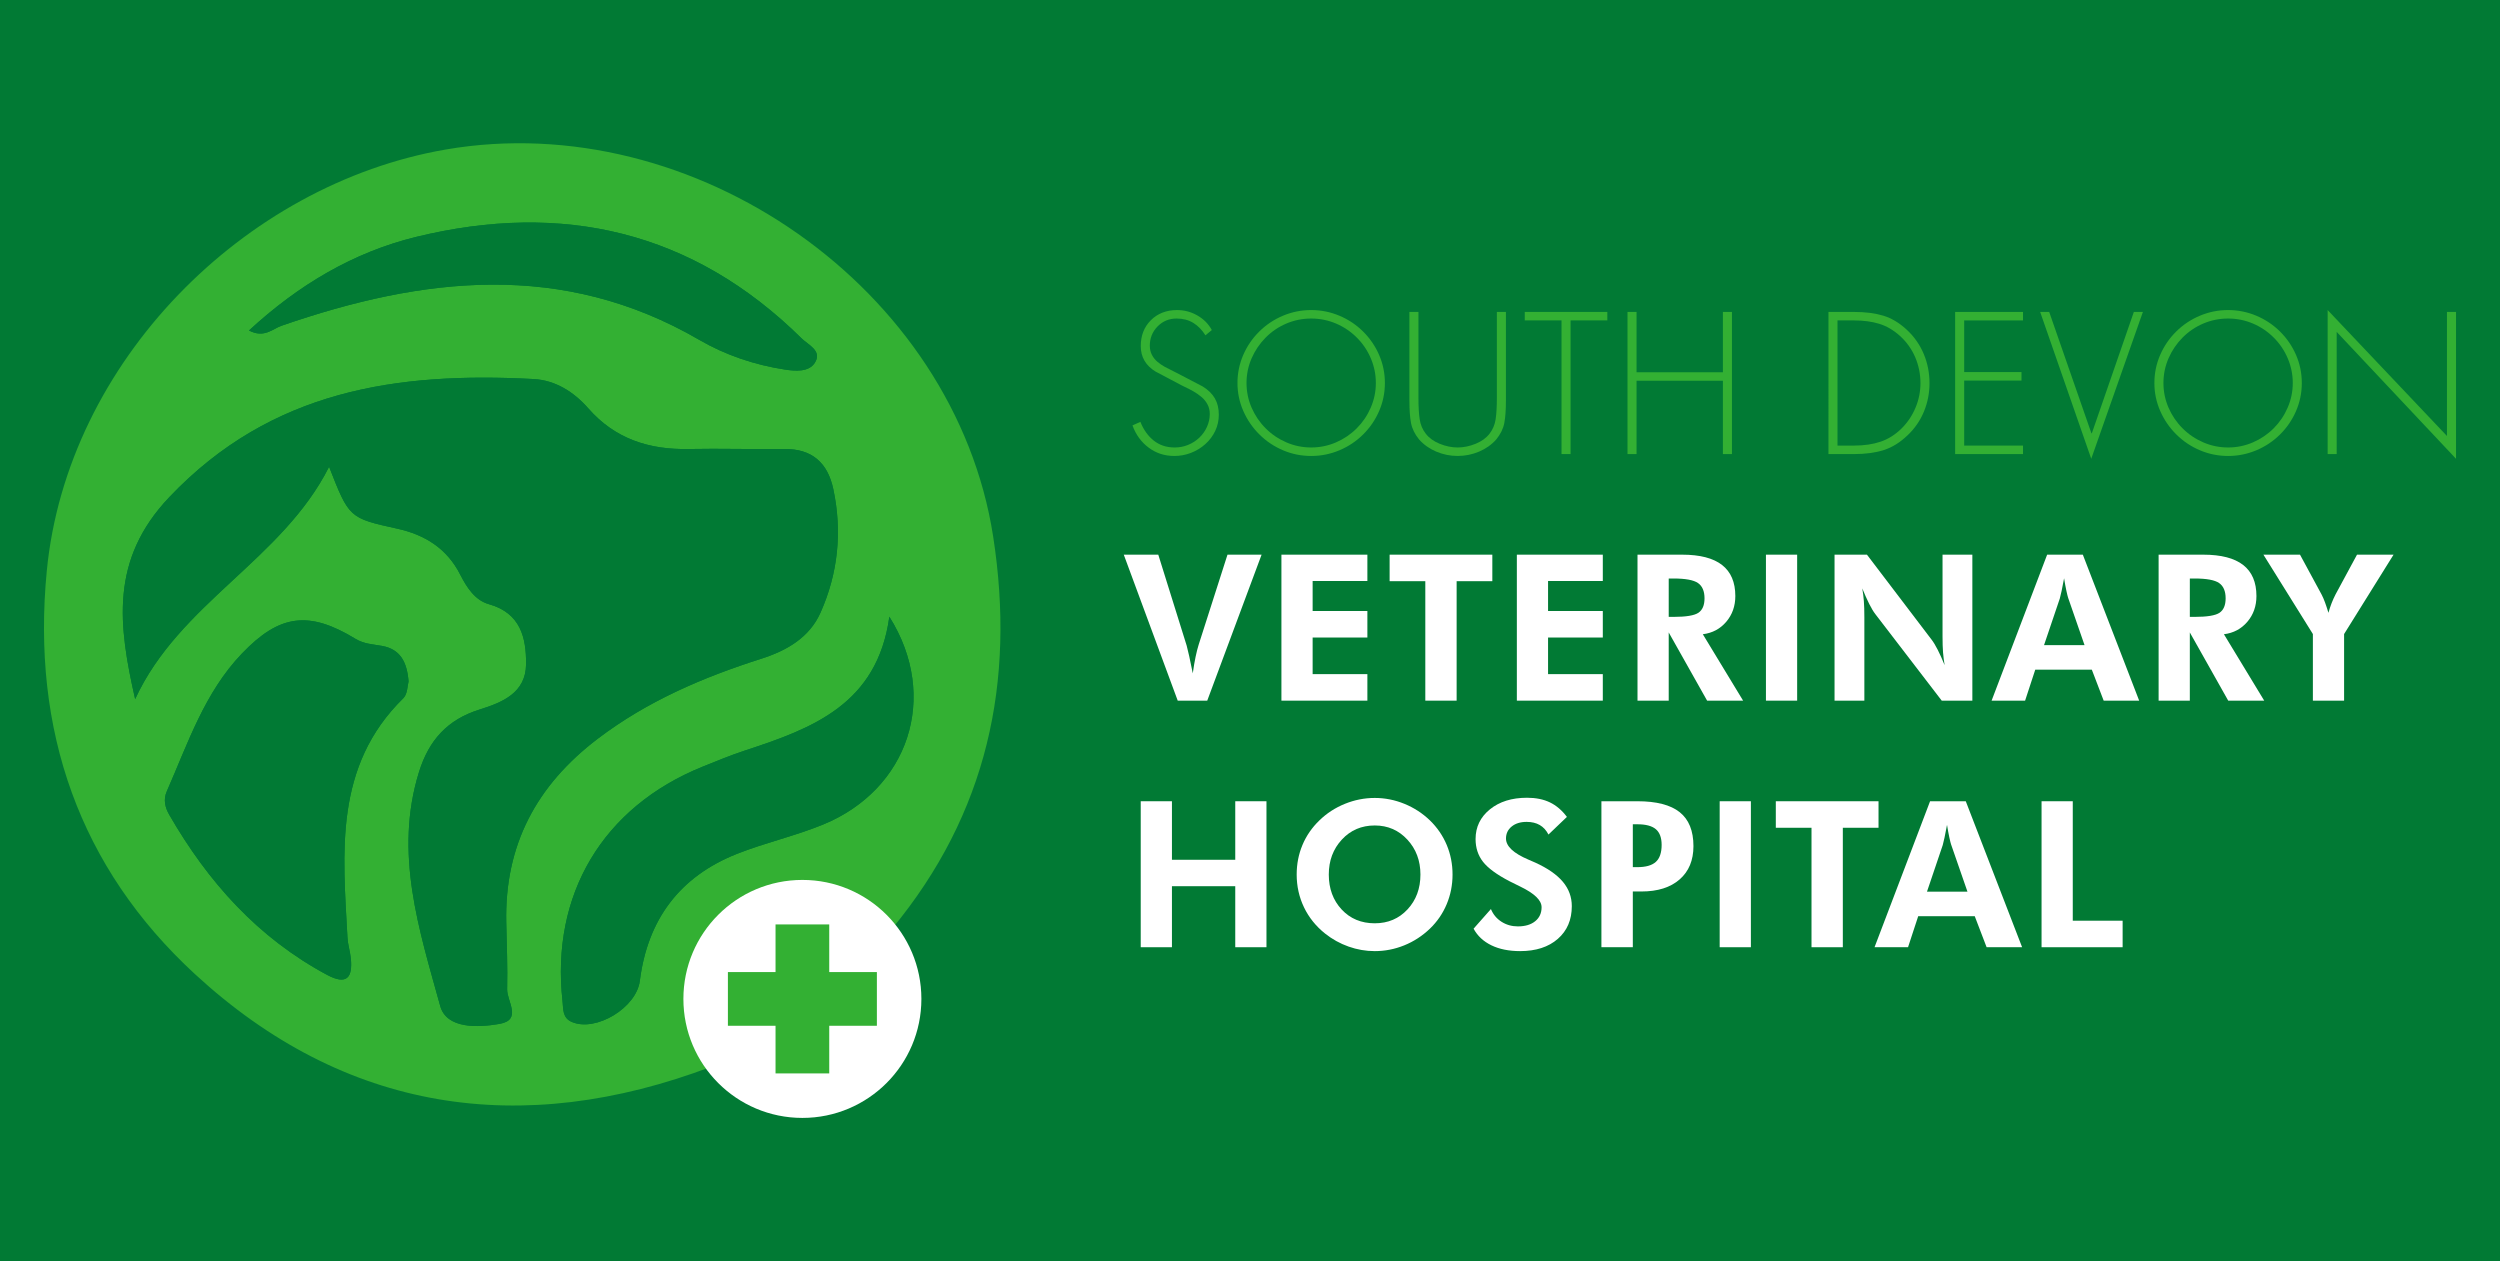 <?xml version="1.0" encoding="utf-8"?>
<!-- Generator: Adobe Illustrator 23.1.0, SVG Export Plug-In . SVG Version: 6.00 Build 0)  -->
<svg version="1.1" id="Layer_1" xmlns="http://www.w3.org/2000/svg" xmlns:xlink="http://www.w3.org/1999/xlink" x="0px" y="0px"
	 viewBox="0 0 1080 544.824" style="enable-background:new 0 0 1080 544.824;" xml:space="preserve">
<style type="text/css">
	.st0{fill:#017A34;}
	.st1{fill:#33B033;}
	.st2{fill:#FFFFFF;}
</style>
<rect class="st0" width="1080" height="544.824"/>
<g>
	<g>
		<path class="st1" d="M307.481,460.75c-82.426,31.251-158.647,19.599-223.294-39.963c-49.834-45.914-70.66-105.183-63.969-174.219
			c8.731-90.083,85.058-166.946,172.41-181.987c107.123-18.446,219.824,59.913,236.424,167.245
			c9.722,62.863-2.628,119.695-43.645,169.323c-25.443-24.523-53.558-26.606-74.507-5.518
			C293.942,412.7,292.805,434.366,307.481,460.75z M142.167,201.644c8.639,22.074,8.619,22.167,29.416,26.734
			c12.056,2.647,21.515,8.623,27.225,19.841c2.827,5.555,6.39,11.096,12.389,12.786c13.676,3.852,16.153,14.442,16.062,25.901
			c-0.1,12.526-10.386,16.565-20.155,19.635c-13.792,4.334-21.814,13.195-26.09,26.928c-10.908,35.035,0.072,68.201,9.15,101.097
			c2.749,9.962,16.256,9.376,25.569,7.76c9.97-1.73,3.247-9.753,3.363-14.952c0.215-9.608-0.164-19.232-0.382-28.847
			c-0.758-33.434,13.035-59.287,39.575-79.442c21.373-16.231,45.407-26.487,70.573-34.512c11.211-3.575,20.815-9.247,25.57-19.862
			c7.612-16.995,9.493-35.064,5.547-53.462c-2.448-11.416-9.26-17.463-21.373-17.287c-13.674,0.199-27.36-0.267-41.031,0.013
			c-17.096,0.35-31.845-4.324-43.458-17.592c-6.167-7.046-14.188-12.138-23.595-12.637c-58.87-3.122-113.301,4.637-157.356,50.992
			c-25.773,27.118-22.003,55.445-14.787,87.276C77.429,260.587,121.951,241.837,142.167,201.644z M176.498,294.393
			c-0.66-8.602-3.721-13.955-11.419-15.357c-3.936-0.717-7.809-0.809-11.519-3.068c-20.148-12.269-32.81-10.612-49.073,6.387
			c-16.152,16.884-23.31,38.744-32.431,59.5c-1.578,3.591-0.766,6.949,1.066,10.129c16.708,28.996,38.296,53.175,68.217,69.185
			c8.436,4.514,11.069,1.163,10.222-7.172c-0.305-3.004-1.29-5.953-1.452-8.955c-1.983-36.784-5.877-74.003,24.138-103.429
			C176.089,299.809,176.019,296.057,176.498,294.393z M384.194,266.413c-5.233,37.935-33.372,48.293-62.327,57.793
			c-6.244,2.049-12.338,4.574-18.436,7.04c-43.013,17.397-65.546,55.206-60.423,101.298c0.382,3.438-0.109,7.19,4.093,8.97
			c10.349,4.382,27.842-6.166,29.315-17.809c3.341-26.42,17.168-45.019,41.932-54.835c12.2-4.836,25.187-7.717,37.313-12.708
			C392.334,341.067,406.065,301.154,384.194,266.413z M107.56,142.773c6.582,3.435,10.108-0.687,14.16-2.089
			c60.912-21.08,121.225-28.222,180.364,6.139c11.361,6.601,23.996,10.854,37.146,12.853c4.543,0.69,10.181,1.037,12.736-2.889
			c3.393-5.215-2.802-7.771-5.647-10.579c-47.052-46.443-103.359-59.291-166.487-43.881
			C152.583,108.978,128.862,123.132,107.56,142.773z"/>
		<path class="st0" d="M142.167,201.644c-20.215,40.194-64.737,58.943-83.788,100.371c-7.216-31.831-10.985-60.158,14.787-87.276
			c44.055-46.355,98.486-54.114,157.356-50.992c9.407,0.499,17.428,5.592,23.595,12.637c11.613,13.268,26.361,17.942,43.458,17.592
			c13.671-0.28,27.357,0.186,41.031-0.013c12.113-0.176,18.925,5.871,21.373,17.287c3.945,18.398,2.065,36.467-5.547,53.462
			c-4.754,10.615-14.359,16.286-25.57,19.862c-25.166,8.025-49.2,18.281-70.573,34.512c-26.54,20.155-40.333,46.008-39.575,79.442
			c0.218,9.615,0.598,19.239,0.382,28.847c-0.117,5.199,6.606,13.222-3.363,14.952c-9.313,1.616-22.82,2.202-25.569-7.76
			c-9.078-32.896-20.057-66.062-9.15-101.097c4.276-13.733,12.298-22.594,26.09-26.928c9.769-3.07,20.055-7.108,20.155-19.635
			c0.092-11.46-2.386-22.049-16.062-25.901c-6-1.69-9.562-7.231-12.389-12.786c-5.71-11.218-15.169-17.194-27.225-19.841
			C150.785,223.81,150.805,223.718,142.167,201.644z"/>
		<path class="st0" d="M176.498,294.393c-0.479,1.664-0.409,5.416-2.25,7.221c-30.016,29.426-26.121,66.645-24.138,103.429
			c0.162,3.002,1.146,5.951,1.452,8.955c0.848,8.335-1.786,11.686-10.222,7.172c-29.921-16.01-51.509-40.189-68.217-69.185
			c-1.832-3.18-2.644-6.538-1.066-10.129c9.121-20.756,16.279-42.617,32.431-59.5c16.263-17,28.925-18.656,49.073-6.387
			c3.71,2.259,7.583,2.351,11.519,3.068C172.777,280.438,175.839,285.791,176.498,294.393z"/>
		<path class="st0" d="M384.194,266.413c21.871,34.741,8.14,74.654-28.534,89.75c-12.126,4.991-25.113,7.872-37.313,12.708
			c-24.764,9.816-38.591,28.415-41.932,54.835c-1.472,11.643-18.966,22.191-29.315,17.809c-4.202-1.779-3.711-5.532-4.093-8.97
			c-5.123-46.092,17.41-83.901,60.423-101.298c6.098-2.466,12.192-4.992,18.436-7.04
			C350.822,314.706,378.961,304.349,384.194,266.413z"/>
		<path class="st0" d="M107.56,142.773c21.303-19.64,45.024-33.795,72.272-40.446c63.128-15.411,119.435-2.562,166.487,43.881
			c2.844,2.808,9.039,5.364,5.647,10.579c-2.554,3.926-8.193,3.58-12.736,2.889c-13.15-1.999-25.785-6.252-37.146-12.853
			c-59.139-34.361-119.452-27.219-180.364-6.139C117.668,142.086,114.142,146.207,107.56,142.773z"/>
		<g>
			<circle class="st2" cx="346.633" cy="431.533" r="51.407"/>
			<g>
				<polygon class="st1" points="378.812,419.934 358.232,419.934 358.232,399.353 335.033,399.353 335.033,419.934 
					314.453,419.934 314.453,443.132 335.033,443.132 335.033,463.713 358.232,463.713 358.232,443.132 378.812,443.132 				"/>
			</g>
		</g>
	</g>
	<g>
		<path class="st1" d="M520.748,144.856c-1.467-2.336-3.217-4.125-5.253-5.377c-2.036-1.248-4.439-1.872-7.207-1.872
			c-3.257,0-5.999,1.141-8.225,3.421s-3.339,5.05-3.339,8.307c0,1.465,0.299,2.782,0.896,3.95c0.597,1.168,1.397,2.17,2.403,3.011
			c1.003,0.844,2.048,1.563,3.134,2.161c1.086,0.597,2.47,1.302,4.154,2.116l0.489,0.244l11.728,6.108
			c2.388,1.465,4.152,3.192,5.293,5.171c1.14,1.982,1.709,4.33,1.709,7.044c0,2.5-0.516,4.833-1.547,7.005
			c-1.031,2.173-2.456,4.072-4.275,5.701c-1.819,1.629-3.882,2.889-6.189,3.786c-2.308,0.895-4.711,1.343-7.207,1.343
			c-4.18,0-7.872-1.195-11.076-3.584c-3.204-2.387-5.537-5.591-7.004-9.609l3.421-1.548c1.357,3.421,3.284,6.123,5.782,8.105
			c2.497,1.982,5.51,2.972,9.04,2.972c2.008,0,3.922-0.366,5.741-1.1c1.819-0.734,3.434-1.762,4.846-3.094
			c1.412-1.332,2.525-2.892,3.339-4.684c0.814-1.792,1.221-3.665,1.221-5.617c0-1.522-0.325-2.892-0.978-4.113
			c-0.651-1.222-1.505-2.28-2.565-3.177c-1.058-0.895-2.173-1.682-3.339-2.36c-1.168-0.681-2.62-1.427-4.357-2.241
			c-0.542-0.27-0.923-0.461-1.14-0.571l-11.076-5.861c-4.234-2.607-6.351-6.271-6.351-10.997c0-4.559,1.465-8.292,4.397-11.196
			c2.932-2.904,6.705-4.357,11.319-4.357c3.095,0,5.999,0.773,8.714,2.321c2.715,1.546,4.804,3.653,6.271,6.31L520.748,144.856z"/>
		<path class="st1" d="M578.607,136.385c3.882,1.629,7.301,3.908,10.261,6.842c2.959,2.931,5.265,6.31,6.922,10.138
			c1.655,3.828,2.483,7.858,2.483,12.094c0,4.235-0.828,8.265-2.483,12.094c-1.657,3.828-3.963,7.207-6.922,10.138
			c-2.96,2.933-6.38,5.213-10.261,6.842c-3.883,1.629-7.94,2.443-12.175,2.443s-8.28-0.814-12.134-2.443
			c-3.856-1.629-7.262-3.908-10.221-6.842c-2.959-2.931-5.28-6.31-6.962-10.138c-1.684-3.828-2.525-7.858-2.525-12.094
			c0-4.235,0.826-8.265,2.483-12.094c1.655-3.828,3.963-7.207,6.922-10.138c2.959-2.933,6.38-5.213,10.261-6.842
			c3.882-1.629,7.94-2.443,12.175-2.443S574.724,134.757,578.607,136.385z M555.724,139.765c-3.394,1.439-6.381,3.463-8.958,6.066
			c-2.58,2.607-4.602,5.594-6.068,8.958c-1.465,3.367-2.199,6.925-2.199,10.67c0,3.745,0.734,7.303,2.199,10.667
			c1.465,3.367,3.488,6.34,6.068,8.919c2.577,2.58,5.564,4.601,8.958,6.066c3.393,1.465,6.962,2.199,10.709,2.199
			s7.316-0.734,10.71-2.199c3.391-1.465,6.378-3.486,8.958-6.066c2.577-2.58,4.601-5.564,6.066-8.958
			c1.467-3.394,2.199-6.937,2.199-10.628c0-3.691-0.721-7.234-2.158-10.628c-1.44-3.391-3.461-6.393-6.068-9
			c-2.607-2.604-5.607-4.628-8.998-6.066c-3.394-1.439-6.964-2.158-10.71-2.158S559.116,138.326,555.724,139.765z"/>
		<path class="st1" d="M646.648,134.757h3.91v38.275c0,4.018-0.232,7.249-0.693,9.692c-0.462,2.443-1.617,4.806-3.461,7.086
			c-2.009,2.28-4.494,4.045-7.453,5.293s-6.039,1.872-9.243,1.872c-3.204,0-6.285-0.624-9.243-1.872s-5.443-3.014-7.451-5.293
			c-1.846-2.28-3-4.642-3.461-7.086c-0.462-2.443-0.693-5.674-0.693-9.692v-38.275h3.91v37.137c0,3.745,0.175,6.812,0.529,9.202
			c0.352,2.39,1.235,4.479,2.647,6.271c1.412,1.846,3.421,3.296,6.026,4.357c2.607,1.058,5.185,1.587,7.736,1.587
			s5.131-0.529,7.738-1.587c2.605-1.061,4.613-2.511,6.026-4.357c1.41-1.792,2.293-3.882,2.647-6.271
			c0.352-2.39,0.529-5.457,0.529-9.202V134.757z"/>
		<path class="st1" d="M678.49,196.161h-3.91v-57.739H658.7v-3.665h35.67v3.665h-15.88V196.161z"/>
		<path class="st1" d="M744.291,160.816v-26.06h3.91v61.404h-3.91v-31.68h-37.299v31.68h-3.908v-61.404h3.908v26.06H744.291z"/>
		<path class="st1" d="M789.895,134.757h11.076c4.886,0,9.107,0.544,12.663,1.629c3.556,1.088,6.935,3.124,10.139,6.108
			c3.202,2.987,5.632,6.461,7.289,10.423c1.655,3.965,2.483,8.173,2.483,12.623c0,4.292-0.801,8.375-2.401,12.257
			c-1.602,3.882-3.95,7.291-7.045,10.221c-3.204,3.094-6.623,5.225-10.261,6.393s-7.927,1.751-12.866,1.751h-11.076V134.757z
			 M800.889,192.496c4.344,0,8.17-0.556,11.483-1.67c3.311-1.112,6.353-3.026,9.121-5.739c2.605-2.607,4.614-5.605,6.026-9
			c1.412-3.394,2.118-6.91,2.118-10.548c0-3.962-0.761-7.707-2.281-11.238c-1.52-3.528-3.718-6.595-6.595-9.202
			c-2.77-2.497-5.742-4.235-8.918-5.213c-3.176-0.978-6.828-1.465-10.954-1.465h-7.086v54.075H800.889z"/>
		<path class="st1" d="M848.529,138.421v22.315h24.758v3.665h-24.758v28.095h25.409v3.665h-29.317v-61.404h29.317v3.665H848.529z"/>
		<path class="st1" d="M903.5,187.203h0.163l18.16-52.446h3.91l-22.315,63.44l-22.069-63.44h3.908L903.5,187.203z"/>
		<path class="st1" d="M974.716,136.385c3.882,1.629,7.301,3.908,10.261,6.842c2.959,2.931,5.265,6.31,6.922,10.138
			c1.655,3.828,2.483,7.858,2.483,12.094c0,4.235-0.828,8.265-2.483,12.094c-1.657,3.828-3.963,7.207-6.922,10.138
			c-2.96,2.933-6.38,5.213-10.261,6.842c-3.883,1.629-7.94,2.443-12.175,2.443c-4.235,0-8.28-0.814-12.134-2.443
			c-3.856-1.629-7.262-3.908-10.221-6.842c-2.959-2.931-5.28-6.31-6.962-10.138c-1.684-3.828-2.525-7.858-2.525-12.094
			c0-4.235,0.826-8.265,2.483-12.094c1.655-3.828,3.963-7.207,6.922-10.138c2.959-2.933,6.38-5.213,10.261-6.842
			c3.882-1.629,7.94-2.443,12.175-2.443C966.776,133.942,970.833,134.757,974.716,136.385z M951.833,139.765
			c-3.394,1.439-6.381,3.463-8.958,6.066c-2.58,2.607-4.602,5.594-6.068,8.958c-1.465,3.367-2.199,6.925-2.199,10.67
			c0,3.745,0.734,7.303,2.199,10.667c1.465,3.367,3.488,6.34,6.068,8.919c2.577,2.58,5.564,4.601,8.958,6.066
			c3.393,1.465,6.962,2.199,10.709,2.199c3.746,0,7.316-0.734,10.71-2.199c3.391-1.465,6.378-3.486,8.958-6.066
			c2.577-2.58,4.601-5.564,6.066-8.958c1.467-3.394,2.199-6.937,2.199-10.628c0-3.691-0.721-7.234-2.158-10.628
			c-1.44-3.391-3.461-6.393-6.068-9c-2.607-2.604-5.607-4.628-8.998-6.066c-3.394-1.439-6.964-2.158-10.71-2.158
			C958.795,137.607,955.225,138.326,951.833,139.765z"/>
		<path class="st1" d="M1061,198.197l-51.551-54.809v52.773h-3.908v-62.218l51.55,54.402v-53.587h3.91V198.197z"/>
		<path class="st2" d="M508.776,302.681l-23.306-63.065h14.905l12.278,39.33c0.229,0.802,0.589,2.297,1.076,4.479
			c0.489,2.185,1.006,4.666,1.551,7.454c0.373-2.702,0.782-5.097,1.227-7.195c0.446-2.095,0.883-3.819,1.314-5.169l12.45-38.899
			h14.733l-23.478,63.065H508.776z"/>
		<path class="st2" d="M553.575,302.681v-63.065h37.134v11.371h-23.651v12.967h23.651v11.458h-23.651v15.812h23.651v11.458H553.575z
			"/>
		<path class="st2" d="M629.263,251.073v51.608h-13.528v-51.608h-15.421v-11.458h44.371v11.458H629.263z"/>
		<path class="st2" d="M655.279,302.681v-63.065h37.134v11.371h-23.651v12.967h23.651v11.458h-23.651v15.812h23.651v11.458H655.279z
			"/>
		<path class="st2" d="M753.023,302.681h-15.552l-16.586-29.466v29.466h-13.483v-63.065h19.299c7.668,0,13.412,1.486,17.231,4.458
			c3.819,2.972,5.73,7.445,5.73,13.419c0,4.336-1.308,8.04-3.92,11.113c-2.614,3.073-5.989,4.868-10.125,5.385L753.023,302.681z
			 M720.886,266.496h2.025c5.455,0,9.061-0.597,10.813-1.789c1.751-1.189,2.627-3.266,2.627-6.224c0-3.103-0.941-5.305-2.822-6.613
			c-1.88-1.305-5.421-1.959-10.618-1.959h-2.025V266.496z"/>
		<path class="st2" d="M762.886,302.681v-63.065h13.483v63.065H762.886z"/>
		<path class="st2" d="M792.523,302.681v-63.065h14l27.916,36.703c0.804,1.031,1.687,2.491,2.648,4.372
			c0.963,1.881,1.96,4.099,2.994,6.655c-0.317-1.867-0.545-3.718-0.69-5.558c-0.144-1.837-0.215-4.134-0.215-6.892v-35.279h12.881
			v63.065h-13.224l-28.691-37.392c-0.804-1.034-1.679-2.491-2.627-4.372c-0.948-1.881-1.953-4.128-3.015-6.741
			c0.315,1.807,0.545,3.638,0.69,5.492c0.143,1.852,0.215,4.185,0.215,6.999v36.013H792.523z"/>
		<path class="st2" d="M860.369,302.681l23.995-63.065h15.421l24.34,63.065h-15.336l-5.127-13.398h-24.425l-4.394,13.398H860.369z
			 M900.518,278.687l-7.065-20.377c-0.201-0.603-0.459-1.638-0.776-3.103c-0.317-1.462-0.645-3.257-0.99-5.383
			c-0.375,2.039-0.733,3.87-1.077,5.492s-0.603,2.708-0.776,3.251l-6.806,20.118H900.518z"/>
		<path class="st2" d="M978.143,302.681h-15.552l-16.586-29.466v29.466h-13.483v-63.065h19.299c7.668,0,13.412,1.486,17.231,4.458
			c3.819,2.972,5.73,7.445,5.73,13.419c0,4.336-1.308,8.04-3.92,11.113c-2.614,3.073-5.989,4.868-10.125,5.385L978.143,302.681z
			 M946.006,266.496h2.026c5.455,0,9.06-0.597,10.813-1.789c1.751-1.189,2.627-3.266,2.627-6.224c0-3.103-0.941-5.305-2.822-6.613
			c-1.88-1.305-5.421-1.959-10.618-1.959h-2.026V266.496z"/>
		<path class="st2" d="M999.165,302.681v-28.776l-21.368-34.289h15.81l9.349,17.274c0.458,0.862,0.932,1.953,1.421,3.272
			c0.489,1.323,0.991,2.844,1.508,4.568c0.401-1.465,0.854-2.844,1.357-4.137s1.07-2.556,1.702-3.789l9.283-17.188h15.788
			l-21.367,34.289v28.776H999.165z"/>
		<path class="st2" d="M492.794,409.202v-63.065h13.483v25.287h27.355v-25.287h13.483v63.065h-13.483v-26.363h-27.355v26.363
			H492.794z"/>
		<path class="st2" d="M627.499,377.799c0,4.509-0.841,8.774-2.52,12.795c-1.681,4.018-4.1,7.552-7.259,10.596
			c-3.274,3.13-6.964,5.528-11.071,7.195c-4.107,1.664-8.358,2.497-12.75,2.497c-3.849,0-7.619-0.654-11.309-1.959
			c-3.69-1.308-7.072-3.18-10.145-5.623c-3.962-3.159-6.999-6.934-9.111-11.33c-2.11-4.393-3.165-9.116-3.165-14.171
			c0-4.538,0.832-8.794,2.498-12.774c1.666-3.977,4.107-7.516,7.323-10.619c3.159-3.07,6.828-5.454,11.007-7.151
			c4.179-1.694,8.478-2.541,12.902-2.541c4.393,0,8.665,0.847,12.816,2.541c4.149,1.697,7.818,4.081,11.006,7.151
			c3.188,3.103,5.614,6.652,7.28,10.64C626.665,369.04,627.499,373.29,627.499,377.799z M593.898,398.862
			c5.714,0,10.431-2.003,14.15-6.01c3.72-4.003,5.579-9.023,5.579-15.054c0-5.974-1.881-11-5.643-15.078
			c-3.763-4.078-8.459-6.117-14.086-6.117c-5.715,0-10.454,2.03-14.216,6.096c-3.763,4.063-5.644,9.095-5.644,15.098
			c0,6.087,1.853,11.122,5.558,15.098C583.3,396.874,588.066,398.862,593.898,398.862z"/>
		<path class="st2" d="M636.586,401.189l7.496-8.485c0.948,2.324,2.47,4.155,4.567,5.492c2.095,1.335,4.451,2.003,7.065,2.003
			c3.159,0,5.657-0.746,7.496-2.241c1.837-1.492,2.757-3.504,2.757-6.03c0-2.987-3.058-5.959-9.175-8.916
			c-1.982-0.948-3.547-1.724-4.696-2.327c-5.515-2.871-9.334-5.68-11.459-8.423c-2.125-2.74-3.188-6.01-3.188-9.799
			c0-5.198,2.06-9.469,6.182-12.816c4.121-3.347,9.469-5.02,16.047-5.02c3.819,0,7.115,0.669,9.887,2.003
			c2.77,1.337,5.219,3.427,7.344,6.268l-7.97,7.626c-0.947-1.84-2.204-3.21-3.769-4.116c-1.566-0.904-3.454-1.355-5.665-1.355
			c-2.67,0-4.825,0.669-6.461,2.003c-1.638,1.334-2.456,3.064-2.456,5.189c0,3.332,3.246,6.378,9.737,9.133
			c1.291,0.547,2.283,0.978,2.972,1.293c5.341,2.44,9.297,5.198,11.868,8.271c2.571,3.073,3.856,6.577,3.856,10.509
			c0,5.917-2.018,10.634-6.053,14.153c-4.036,3.519-9.456,5.276-16.262,5.276c-4.825,0-8.961-0.832-12.407-2.497
			C640.851,406.717,638.28,404.319,636.586,401.189z"/>
		<path class="st2" d="M691.81,409.202v-63.065h15.508c8.271,0,14.381,1.578,18.329,4.738c3.948,3.159,5.923,8.043,5.923,14.647
			c0,6.117-1.988,10.914-5.967,14.388c-3.977,3.474-9.484,5.213-16.521,5.213h-3.705v24.08H691.81z M705.379,374.61h1.939
			c3.675,0,6.347-0.761,8.013-2.283c1.664-1.522,2.498-3.962,2.498-7.323c0-3.103-0.834-5.365-2.498-6.785
			c-1.666-1.421-4.338-2.131-8.013-2.131h-1.939V374.61z"/>
		<path class="st2" d="M742.9,409.202v-63.065h13.483v63.065H742.9z"/>
		<path class="st2" d="M796.1,357.594v51.608h-13.528v-51.608h-15.421v-11.458h44.371v11.458H796.1z"/>
		<path class="st2" d="M809.797,409.202l23.995-63.065h15.421l24.34,63.065h-15.336l-5.127-13.398h-24.425l-4.394,13.398H809.797z
			 M849.945,385.208l-7.065-20.377c-0.201-0.603-0.459-1.638-0.776-3.103c-0.317-1.462-0.645-3.257-0.99-5.383
			c-0.374,2.039-0.733,3.87-1.077,5.492c-0.345,1.623-0.603,2.708-0.776,3.251l-6.806,20.118H849.945z"/>
		<path class="st2" d="M881.951,409.202v-63.065h13.483v51.608h21.54v11.458H881.951z"/>
	</g>
</g>
</svg>
